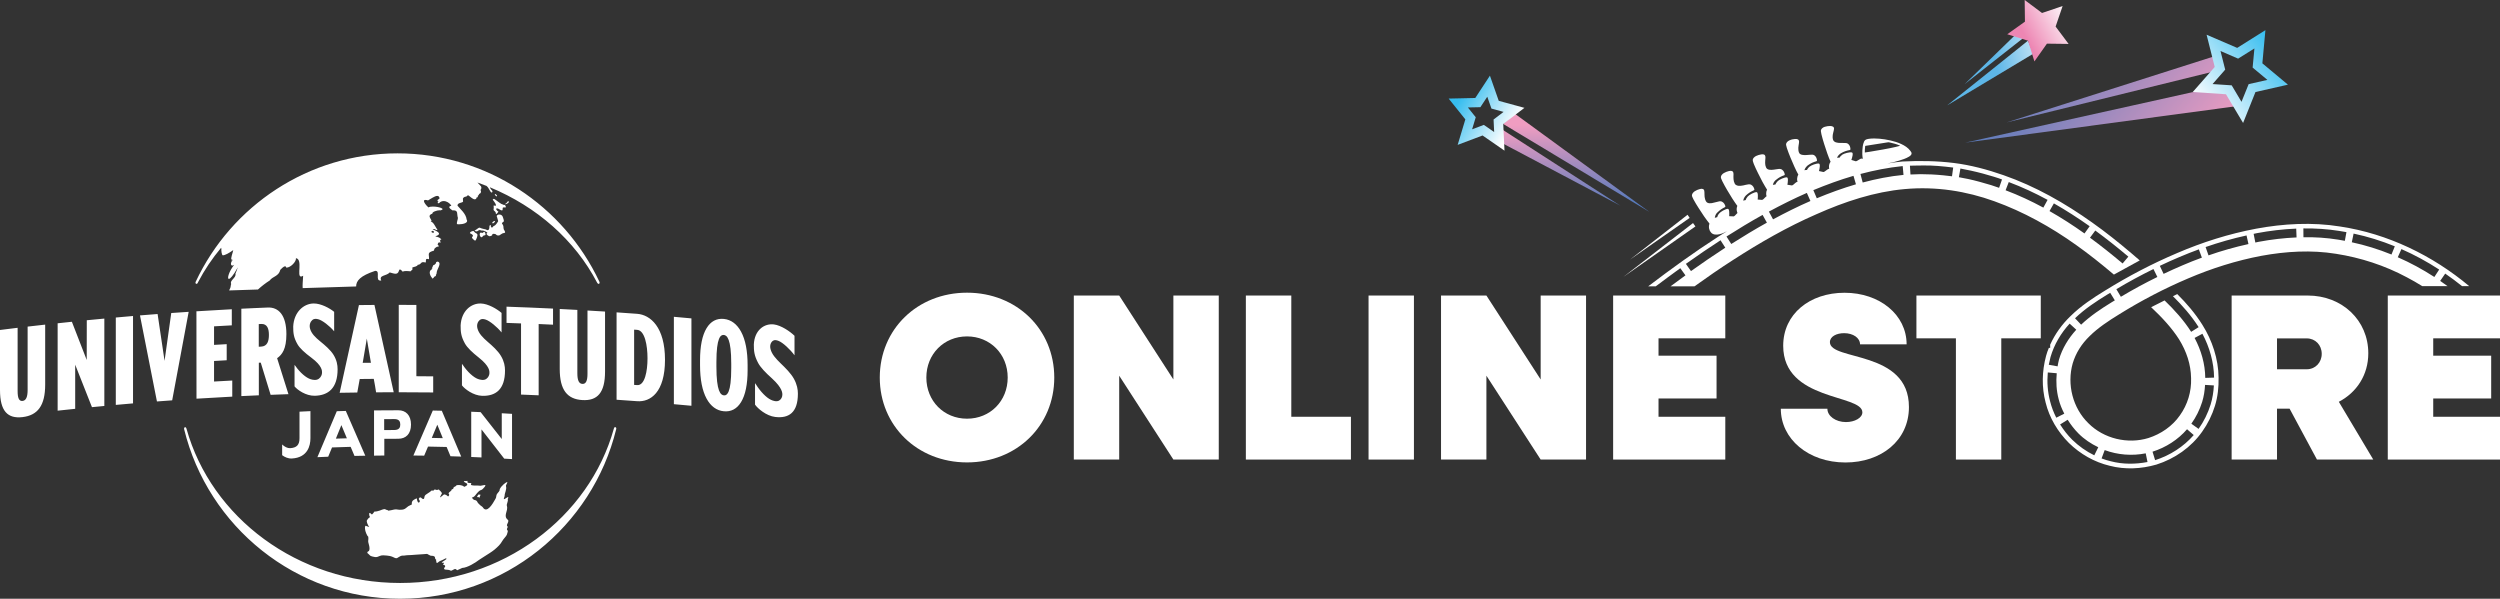 <svg xml:space="preserve" style="enable-background:new 0 0 377.37 90.38;" viewBox="0 0 377.37 90.38" y="0px" x="0px" xmlns:xlink="http://www.w3.org/1999/xlink" xmlns="http://www.w3.org/2000/svg" id="レイヤー_1" version="1.1">
<rect x="0" y="0" width="377.37" height="90.38" fill="#333333" stroke="none"/>
<style type="text/css">
	.st0{fill:#FFFFFF;}
	.st1{fill:url(#SVGID_1_);}
	.st2{fill:url(#SVGID_00000013170978480921218860000011379054019601631914_);}
	.st3{fill:url(#SVGID_00000119100898086446645610000006247240907105334188_);}
	.st4{fill:url(#SVGID_00000123404500969102510660000011056627604981943944_);}
	.st5{fill:url(#SVGID_00000126305705376309958760000009032408104968529068_);}
	.st6{fill:url(#SVGID_00000153682498350516185730000010900671104214649766_);}
	.st7{fill:url(#SVGID_00000091014786531423727550000009896598005711255179_);}
	.st8{fill:url(#SVGID_00000158729100309342777880000016229577760158351270_);}
	.st9{fill:url(#SVGID_00000125603912680099603640000004841759715055589794_);}
</style>
<g>
	<g>
		<path d="M32.31,57.59c0.92-0.05,1.83-0.1,2.75-0.15c0,0.81,0,1.62,0,2.43c-1.8,0.09-3.6,0.2-5.4,0.31
			c0-4.4-0.01-8.79-0.01-13.19c1.78-0.11,3.56-0.22,5.34-0.31c0,0.81,0,1.62,0,2.43c-0.89,0.05-1.79,0.1-2.68,0.15
			c0,0.93,0,1.86,0,2.8c0.64-0.04,1.27-0.07,1.91-0.11c0,0.81,0,1.62,0,2.43c-0.64,0.03-1.27,0.07-1.91,0.11
			C32.31,55.52,32.31,56.56,32.31,57.59z M13.09,54.34c-0.75-1.93-1.5-3.85-2.24-5.77c-0.72,0.07-1.44,0.15-2.15,0.23
			c0,4.4,0,8.79,0,13.19c0.88-0.1,1.77-0.19,2.65-0.28c0-2.22,0-4.44,0-6.66c0.84,2.13,1.69,4.27,2.53,6.41
			c0.62-0.06,1.25-0.12,1.87-0.18c0-4.4,0-8.79,0-13.19c-0.88,0.08-1.77,0.17-2.65,0.25C13.09,50.34,13.09,52.34,13.09,54.34z
			 M3.41,62.96C3.41,62.96,3.41,62.96,3.41,62.96c2.27-0.27,3.41-1.72,3.41-4.9c0-3.02,0-6.04,0-9.06c-0.88,0.1-1.76,0.2-2.65,0.3
			c0,3.19,0,6.37,0,9.56c0,1.06-0.24,1.6-0.76,1.66c-0.53,0.06-0.75-0.42-0.75-1.48c0-3.19,0-6.37,0-9.56
			C1.77,49.59,0.88,49.7,0,49.81c0,3.02,0,6.04,0,9.06C0,62.05,1.14,63.23,3.41,62.96C3.41,62.96,3.41,62.96,3.41,62.96
			S3.41,62.96,3.41,62.96z M87.91,60.39C87.91,60.39,87.91,60.39,87.91,60.39c2.28,0.13,3.42-1.12,3.42-4.3c0-3.02,0-6.04,0-9.06
			c-0.88-0.06-1.77-0.11-2.65-0.16c0,3.19,0,6.37,0,9.56c0,1.06-0.24,1.55-0.77,1.52c-0.53-0.03-0.76-0.55-0.76-1.61
			c0-3.19,0-6.37,0-9.56c-0.89-0.05-1.78-0.1-2.66-0.14c0,3.02,0,6.04,0,9.06C84.49,58.87,85.63,60.26,87.91,60.39
			C87.91,60.39,87.91,60.39,87.91,60.39C87.91,60.39,87.91,60.39,87.91,60.39z M24.84,54.47c-0.35-2.36-0.7-4.71-1.05-7.07
			c-0.89,0.07-1.77,0.14-2.66,0.21c0.85,4.33,1.71,8.66,2.56,12.99c0.77-0.06,1.53-0.12,2.3-0.17c0.83-4.46,1.66-8.91,2.49-13.36
			c-0.88,0.06-1.75,0.12-2.63,0.18C25.51,49.66,25.18,52.07,24.84,54.47z M17.48,61.12c0.87-0.08,1.73-0.15,2.6-0.23
			c0-4.4,0-8.79,0-13.19c-0.87,0.07-1.73,0.15-2.6,0.23C17.48,52.32,17.48,56.72,17.48,61.12z M104.36,54.65L104.36,54.65
			L104.36,54.65L104.36,54.65z M101.72,61.01c0.88,0.08,1.77,0.16,2.65,0.24c0-4.4,0-8.79,0-13.19c-0.88-0.08-1.77-0.16-2.65-0.24
			C101.72,52.21,101.72,56.61,101.72,61.01z M76.46,48.74c0.73,0.02,1.46,0.05,2.19,0.08c0,3.58,0,7.16,0,10.74
			c0.89,0.03,1.77,0.07,2.66,0.11c0-3.59,0-7.18,0-10.76c0.72,0.03,1.45,0.07,2.17,0.1c0-0.81,0-1.62,0-2.43
			c-2.34-0.11-4.68-0.21-7.02-0.29C76.46,47.11,76.46,47.93,76.46,48.74z M100.38,54.31c0,4.92-2.2,6.4-4.2,6.25
			c-1.04-0.08-2.07-0.15-3.11-0.22c0-4.4,0-8.79,0-13.19c1.04,0.07,2.07,0.15,3.11,0.22C98.18,47.52,100.38,49.38,100.38,54.31z
			 M97.74,54.09c0-1.94-0.4-4.21-1.56-4.3c-0.15-0.01-0.3-0.02-0.46-0.03c0,2.78,0,5.56,0,8.34c0.15,0.01,0.3,0.02,0.46,0.03
			C97.33,58.22,97.74,56.03,97.74,54.09z M48.61,56.27c-0.01,0.28-0.14,0.65-0.48,0.9c-0.38,0.28-0.91,0.18-1.25,0.07
			c-0.67-0.21-1.59-0.99-2.28-1.99c-0.05-0.06-0.09-0.11-0.14-0.17c0,1.08,0,2.16,0,3.24l0,0c0.41,0.52,1.7,1.45,3.06,1.42
			c2.03-0.05,3.44-1.13,3.44-4.01c0-0.62-0.12-1.36-0.61-2.16c-0.46-0.75-1.3-1.46-2-2.03c-0.75-0.61-1.35-1.19-1.55-1.94
			c-0.15-0.57,0.05-1.04,0.35-1.3c0.24-0.21,0.56-0.2,0.89-0.11c0.62,0.16,1.71,1,2.4,1.82c0,0,0,0,0,0c0-0.98,0-1.96,0-2.94
			c-0.01-0.01-0.03-0.02-0.04-0.03c-0.63-0.51-1.97-1.26-3.1-1.23c-1.47,0.04-2.93,1.29-3.04,3.47c0,0.95,0.04,1.63,0.65,2.69
			c0.35,0.61,1.1,1.29,2.1,2.03C48.66,55.23,48.62,56,48.61,56.27z M73.88,56.32c-0.01,0.28-0.14,0.64-0.48,0.88
			c-0.38,0.26-0.91,0.13-1.25,0.01c-0.67-0.24-1.59-1.07-2.28-2.11c-0.05-0.06-0.09-0.12-0.14-0.18c0,1.08,0,2.16,0,3.25l0,0
			c0.41,0.54,1.7,1.54,3.06,1.58c2.03,0.05,3.44-0.95,3.44-3.83c0-0.62-0.12-1.37-0.61-2.19c-0.46-0.78-1.3-1.53-2-2.13
			c-0.75-0.65-1.35-1.26-1.55-2.02c-0.15-0.58,0.05-1.03,0.35-1.28c0.24-0.2,0.56-0.17,0.89-0.06c0.62,0.2,1.71,1.09,2.4,1.94
			c0,0,0,0,0,0c0-0.98,0-1.96,0-2.94c-0.01-0.01-0.03-0.02-0.04-0.04c-0.63-0.54-1.97-1.36-3.1-1.39c-1.47-0.04-2.93,1.14-3.04,3.31
			c0,0.95,0.04,1.63,0.65,2.73c0.35,0.63,1.11,1.35,2.11,2.14C73.93,55.29,73.89,56.05,73.88,56.32z M118.09,59.63
			c-0.01,0.28-0.14,0.63-0.48,0.83c-0.38,0.22-0.91,0.05-1.24-0.11c-0.66-0.3-1.58-1.22-2.26-2.32c-0.05-0.06-0.09-0.13-0.14-0.19
			c0,1.08,0,2.16,0,3.24l0,0c0.41,0.58,1.69,1.7,3.05,1.86c2.02,0.24,3.42-0.63,3.42-3.51c0-0.62-0.12-1.38-0.6-2.25
			c-0.45-0.82-1.29-1.65-1.99-2.32c-0.74-0.72-1.34-1.38-1.54-2.16c-0.15-0.59,0.05-1.03,0.35-1.25c0.24-0.18,0.55-0.12,0.89,0.02
			c0.62,0.25,1.7,1.24,2.38,2.16c0,0,0,0,0,0c0-0.98,0-1.96,0-2.94c-0.01-0.01-0.03-0.03-0.04-0.04c-0.62-0.6-1.96-1.54-3.08-1.68
			c-1.46-0.17-2.92,0.87-3.02,3.03c0,0.95,0.04,1.64,0.65,2.79c0.35,0.66,1.1,1.45,2.1,2.34C118.14,58.6,118.11,59.36,118.09,59.63z
			 M62.85,46.03c-0.89,0-1.77-0.01-2.66-0.01c0,4.4,0,8.79,0,13.19c1.73,0,3.46,0.01,5.2,0.03c0-0.81,0-1.62,0-2.43
			c-0.85-0.01-1.69-0.02-2.54-0.02C62.85,53.2,62.85,49.61,62.85,46.03z M56.42,57.19c-0.71,0.01-1.41,0.01-2.12,0.02
			c-0.12,0.68-0.24,1.36-0.37,2.04c-0.89,0.01-1.77,0.03-2.66,0.04c0.97-4.41,1.94-8.83,2.91-13.24c0.78-0.01,1.56-0.02,2.34-0.02
			c0.97,4.39,1.94,8.78,2.91,13.18c-0.89,0-1.77,0.01-2.66,0.01C56.67,58.55,56.55,57.87,56.42,57.19z M55.99,54.76
			c-0.21-1.22-0.41-2.43-0.62-3.65c-0.21,1.22-0.41,2.44-0.62,3.66C55.16,54.77,55.57,54.76,55.99,54.76z M43.54,59.5
			c-0.01,0-0.02,0-0.03,0c-0.55,0.02-1.09,0.04-1.64,0.06c-0.34,0.01-0.68,0.03-1.02,0.04c-0.5-1.62-0.99-3.24-1.49-4.86
			c-0.1,0-0.19,0.01-0.29,0.01c0,1.64,0,3.28,0,4.92c-0.88,0.04-1.76,0.08-2.64,0.12c0-4.4,0-8.79,0-13.19
			c0.63-0.03,1.26-0.06,1.89-0.09c0.7-0.03,1.4-0.06,2.1-0.09c1.61-0.07,2.81,1.13,2.81,4.01c0,2.27-0.64,3.1-1.4,3.64
			C42.39,55.89,42.97,57.69,43.54,59.5z M39.06,52.34c0.12-0.01,0.23-0.01,0.35-0.02c0.95-0.04,1.18-0.84,1.18-1.76
			c0-0.92-0.23-1.7-1.18-1.66c-0.12,0.01-0.23,0.01-0.35,0.02C39.06,50.06,39.06,51.2,39.06,52.34z M106.66,60.18
			c-0.66-1.21-0.99-2.91-0.99-5.06c0-0.23,0-0.46,0-0.69c0-0.01,0-0.02,0-0.03c0-2.15,0.33-3.79,0.99-4.87
			c0.62-1.02,1.5-1.5,2.6-1.39c1.1,0.11,1.98,0.78,2.6,1.92c0.66,1.21,0.99,2.92,0.99,5.07c0,0.01,0,0.02,0,0.03
			c0,0.23,0,0.46,0,0.69c0,2.15-0.33,3.78-0.99,4.85c-0.62,1.01-1.5,1.49-2.6,1.38C108.17,61.98,107.28,61.32,106.66,60.18z
			 M108.14,54.67c0,0.22,0,0.45,0,0.67c0,3.78,0.65,4.29,1.12,4.34c0.47,0.05,1.12-0.32,1.12-4.11c0-0.22,0-0.45,0-0.67
			c0-3.78-0.65-4.29-1.12-4.34C108.79,50.52,108.14,50.89,108.14,54.67z M104.38,54.65L104.38,54.65L104.38,54.65L104.38,54.65z
			 M46.86,62.06c0,1.37,0,2.74,0,4.1c0,1.09-0.4,2.92-2.81,3.05c-0.54,0.03-1.08-0.21-1.46-0.5c0-0.54,0-1.08,0-1.62
			c0.35,0.34,0.8,0.58,1.2,0.56c0.99-0.06,1.43-0.48,1.42-1.53c0-1.33,0-2.66,0-3.98C45.76,62.11,46.31,62.09,46.86,62.06z
			 M55.14,68.79c-0.54,0.01-1.08,0.02-1.63,0.03c-0.19-0.46-0.39-0.91-0.58-1.37c-0.94,0.02-1.87,0.05-2.81,0.09
			c-0.19,0.47-0.39,0.93-0.58,1.4c-0.54,0.02-1.08,0.04-1.63,0.07c0.98-2.32,1.95-4.63,2.93-6.94c0.45-0.01,0.9-0.03,1.36-0.04
			C53.18,64.28,54.16,66.53,55.14,68.79z M52.36,66.16c-0.28-0.66-0.55-1.32-0.83-1.99c-0.28,0.68-0.55,1.36-0.83,2.04
			C51.25,66.19,51.8,66.17,52.36,66.16z M62.04,64.09c0,1.42-0.78,2.14-1.92,2.14c-0.7,0-1.41,0-2.11,0.01c0,0.84,0,1.68,0,2.52
			c-0.52,0-1.03,0.01-1.55,0.02c0-2.28,0-4.55,0-6.83c1.22-0.02,2.44-0.02,3.66-0.02C61.26,61.92,62.04,62.68,62.04,64.09z
			 M60.42,64.09c0-0.4-0.12-0.84-0.91-0.83c-0.51,0-1.01,0-1.52,0.01c0,0.55,0,1.1,0,1.65c0.51,0,1.01-0.01,1.52-0.01
			C60.29,64.9,60.42,64.49,60.42,64.09z M69.62,68.92c-0.54-0.02-1.08-0.04-1.62-0.05c-0.19-0.47-0.39-0.93-0.58-1.4
			c-0.94-0.03-1.87-0.05-2.81-0.06c-0.19,0.46-0.39,0.91-0.58,1.37c-0.54-0.01-1.08-0.01-1.63-0.02c0.98-2.27,1.96-4.53,2.93-6.79
			c0.45,0.01,0.9,0.02,1.36,0.03C67.66,64.3,68.64,66.61,69.62,68.92z M66.84,66.14c-0.28-0.68-0.55-1.35-0.83-2.03
			c-0.28,0.66-0.55,1.33-0.83,1.99C65.73,66.11,66.28,66.12,66.84,66.14z M77.29,62.47c0,2.28,0,4.55,0,6.83
			c-0.39-0.02-0.79-0.05-1.18-0.07c-1.14-1.48-2.28-2.95-3.43-4.41c0,1.41,0,2.82,0,4.23c-0.52-0.02-1.03-0.05-1.55-0.07
			c0-2.28,0-4.55,0-6.83c0.47,0.02,0.95,0.04,1.42,0.06c1.06,1.35,2.13,2.7,3.19,4.06c0-1.3,0-2.6,0-3.89
			C76.26,62.4,76.77,62.43,77.29,62.47z M55.18,80.23c-0.05-0.15-0.15-0.63-0.04-0.81c0.06-0.1,0.12-0.04,0.2,0
			c0.02,0.01,0.4,0.13,0.4,0.13s-0.15-0.22-0.16-0.24c-0.03-0.06-0.2-0.37-0.22-0.65c-0.01-0.14,0.19-0.32,0.27-0.44
			c0,0,0.3-0.13,0.17-0.28c-0.09-0.16-0.08-0.29-0.06-0.47c0.01-0.05,0.09-0.06,0.15-0.02c0.12,0.08,0.21,0.27,0.31,0.17
			c0.02-0.02,0.25-0.27,0.33-0.41c0.2,0.03,0.53-0.05,0.76-0.13c0.23-0.08,0.48-0.2,0.72-0.23c0.11-0.01,0.17,0.02,0.26,0.09
			c0.33,0.06,0.35,0.15,0.35,0.15s0.3-0.04,0.45-0.08c0.13-0.04,0.26-0.07,0.4-0.09c0.12-0.02,0.25-0.04,0.37-0.03
			c0.15,0.01,0.3,0.06,0.46,0.06c0.26,0,0.54,0,0.77-0.12c0.19-0.09,0.43-0.33,0.55-0.41c0.21-0.14,0.51-0.24,0.53-0.25
			c0.01-0.05,0.01-0.12,0.01-0.16c-0.01-0.22,0.07-0.41,0.26-0.53c0.12-0.1,0.34-0.2,0.49-0.26c0.04,0.18,0.07,0.48,0.21,0.61
			c0.11,0.11,0.25-0.07,0.25-0.16c0-0.14-0.17-0.35-0.17-0.35s0.1-0.2,0.17-0.23c0.08-0.03,0.15,0,0.21,0.05
			c0.1,0.08,0.18,0.19,0.33,0.18c0.1,0,0.11-0.08,0.13-0.16c0.01-0.07,0.02-0.13,0.04-0.2c0.03-0.11,0.07-0.19,0.17-0.27
			c0.19-0.15,0.41-0.26,0.61-0.41c0.08-0.06,0.34-0.27,0.34-0.27s0.17,0.11,0.23,0.05c0.03-0.03,0.04-0.08,0.07-0.11
			c0.07-0.06,0.18-0.05,0.27-0.04c0.04,0.01,0.08,0.02,0.11,0.04c0.09,0.05,0.35-0.09,0.37-0.06c0.15,0.22,0.17,0.1,0.46,0.54
			c0.03,0.04-0.31,0.58-0.29,0.63c0.04,0.1,0.54-0.45,0.65-0.43c0.08,0.01,0.17,0.04,0.25,0.07c0.07,0.03,0.12,0.06,0.17,0.11
			c0.04,0.05,0.07,0.1,0.15,0.11c0.01,0,0.03,0,0.04,0c0.04-0.04,0.07-0.08,0.09-0.13c0.01-0.02,0.03-0.06,0.03-0.08
			c0.01-0.08-0.02-0.11-0.06-0.17c-0.02-0.02-0.03-0.04-0.03-0.07c0.07-0.24,0.44-0.31,0.48-0.6c0.13-0.03,0.23-0.04,0.25-0.18
			c0.03-0.28,0.42-0.22,0.44-0.43c0.23-0.08,0.62-0.07,0.97,0.07c0.1,0.02,0.19,0.18,0.25,0.15c0.11-0.05,0.47-0.19,0.43-0.38
			c-0.09-0.27-0.32-0.16-0.52-0.44c0.17-0.15,0.22,0.02,0.53-0.08c0.09,0.03,0.02,0.08,0.01,0.16c-0.01,0.14,0.24,0.2,0.6,0.17
			c-0.07,0.2-0.2,0.36,0.41,0.38c0.46,0.02,0.6-0.02,0.89,0.03c0.28,0.05,1.4-0.49,0.44,0.47c-0.36,0.36-0.34-0.08-1.18,1.02
			c-0.13,0.16-0.3,0.25-0.49,0.32c0.05,0.06,0.11,0.11,0.16,0.17c0.1,0.15,0.26,0.19,0.44,0.22c0.1,0.04,0.17,0.12,0.22,0.21
			c0.06,0.12,0.11,0.23,0.22,0.31c0.11,0.09,0.2,0.21,0.31,0.29c0.1,0.07,0.21,0.13,0.29,0.22c0.63,1.07,1.55-0.58,1.87-1.15
			c0.06-0.1,0.12-0.2,0.15-0.31c0.03-0.11,0.04-0.22,0.06-0.33c0.06-0.29,0.39-0.48,0.48-0.75c0.01-0.08-0.01-0.13,0.03-0.2
			c0.04-0.08,0.15-0.26,0.22-0.34c0.53-0.62,0.89-0.71,0.89-0.71c0.1,0.11-0.24,0.46-0.18,0.62c0.14,0.57-0.21,0.95-0.21,1.49
			c0.01,0.07-0.17,0.43-0.1,0.48c0.05,0.04,0.54-0.32,0.59-0.31c0.2,0.04-0.04,0.24-0.02,0.3c0.12,0.3-0.21,0.74-0.13,1.01
			c0.26,0.81-0.66,1.52,0.2,2.16c0.13,0.4-0.41,0.73-0.08,0.97c0.02,0.1-0.04,0.2-0.08,0.29c-0.03,0.08-0.05,0.14,0,0.22
			c0.02,0.04,0.07,0.07,0.09,0.11c0.03,0.07,0,0.17-0.02,0.24c-0.04,0.12-0.07,0.25-0.11,0.37c-0.08,0.23-0.5,0.61-0.69,0.95
			c-0.13,0.23-0.3,0.47-0.49,0.67c-0.22,0.23-0.45,0.44-0.69,0.64c-0.22,0.19-0.47,0.34-0.7,0.5c-0.26,0.18-0.53,0.35-0.8,0.51
			c-0.28,0.17-0.54,0.36-0.82,0.53c-0.57,0.44-1.76,1.18-2.55,1.22L69,86.08c-0.02-0.01-0.18-0.24-0.36-0.18
			c-0.1,0.03-0.19,0.09-0.29,0.14c-0.09,0.04-0.18,0.1-0.28,0.12c0,0,0-0.01-0.06-0.04c-0.07-0.04-0.19-0.07-0.28-0.09
			c-0.05-0.01-0.11-0.01-0.16-0.02C67.45,86,67.34,86,67.23,85.98c-0.06-0.01-0.12-0.02-0.16-0.07c-0.12-0.14,0.03-0.23,0.1-0.34
			c0.07-0.11,0.01-0.24-0.11-0.27c-0.07-0.01-0.18-0.06-0.18-0.06s0.02-0.1,0.06-0.13c0.07-0.05,0.1-0.1,0.07-0.15
			c-0.03-0.05-0.28,0.01-0.33-0.02c0-0.06,0.11-0.14,0.17-0.18c0.11-0.07,0.21-0.12,0.31-0.2c0.03-0.02,0.05-0.04,0.08-0.06
			c0.03-0.02,0.15-0.12,0.15-0.12c0.01-0.19-0.18-0.07-0.23-0.04c-0.04,0.02-0.07,0.04-0.11,0.06c-0.21,0.13-0.44,0.2-0.67,0.3
			c-0.15,0.06-0.47,0.49-0.51,0.14c0.01-0.16-0.05-0.24-0.05-0.22c0-0.02,0.02-0.14,0.02-0.14c-0.02-0.03-0.09-0.06-0.12-0.09
			c-0.06-0.08-0.04-0.16-0.06-0.25c-0.03-0.14-0.15-0.19-0.29-0.23c-0.13-0.03-0.24,0.01-0.37-0.03c-0.09-0.03-0.17-0.08-0.26-0.12
			c-0.14-0.08-0.2-0.14-0.3-0.15c0,0-0.37,0.04-0.49,0.04c-0.41,0-1.73,0.15-2.52,0.16c-0.16,0-0.32,0.06-0.47,0.06
			c-0.14-0.01-0.33-0.01-0.5,0.07c-0.1,0.04-0.41,0.24-0.5,0.29c-0.22,0.11-0.48-0.08-0.67-0.16c-0.27-0.12-0.6-0.19-0.89-0.21
			c-0.34-0.02-0.73-0.09-1.05,0.05c-0.23,0.1-0.45,0.21-0.72,0.18c-0.19-0.02-0.6-0.12-0.74-0.21c-0.04-0.04-0.24-0.24-0.28-0.27
			c-0.07-0.04-0.19-0.13-0.16-0.24c0.01-0.11,0.18-0.14,0.23-0.2c0.08-0.1,0.1-0.26,0.1-0.41c0-0.2-0.06-0.41-0.11-0.6
			c-0.04-0.17-0.11-0.36-0.09-0.53c0.02-0.19,0.05-0.42,0.01-0.61l-0.14-0.16C55.33,80.67,55.23,80.39,55.18,80.23z M72.56,74.7
			c-0.16-0.05-0.16-0.05-0.34-0.05c-0.11,0.16-0.16,0.23-0.23,0.39c0.09,0.01,0.17-0.02,0.25-0.02l-0.02,0.05
			c0.07,0.01,0.15,0.02,0.22,0.03c-0.04-0.23,0.02-0.23,0.1-0.38L72.56,74.7z M72.65,35.81c-0.16-0.02-0.3-0.38-0.22-0.56
			c0.01-0.02,0.02-0.04,0.03-0.06c0.06-0.11,0.13-0.08,0.3-0.05c0.18,0.07,0.19-0.08,0.19-0.08l0.17-0.08c0,0,0.19,0.21,0.17,0.42
			c0,0.19-0.21,0.08-0.33,0.18C72.82,35.69,72.79,35.85,72.65,35.81z M65.18,40.66c-0.56,0.27-0.28,1.02,0.16,1.42
			c0.03-0.05,0.04-0.14,0.1-0.14c0.01,0,0.02,0,0.03,0.01c-0.02-0.32,0.42-0.11,0.33-0.52l0.06,0.01c0-0.05,0.01-0.11,0.01-0.16
			l0.06,0.01c-0.16-0.54,0.94-1.58,0.1-1.82c0.01,0.09-0.16,0.04-0.17,0.08c-0.07,0.05,0,0.23-0.16,0.29
			c-0.06,0.2-0.41,0.1-0.34,0.38c-0.01,0-0.01-0.01-0.02-0.01c-0.08,0-0.14,0.25-0.06,0.3l-0.1,0.03L65.18,40.66z M74.46,33.43
			c0,0-0.22,0.17-0.13,0.25c0.09,0.09,0.16,0,0.28-0.1c0.14-0.1,0.13-0.22,0.09-0.23C74.66,33.35,74.46,33.43,74.46,33.43z
			 M76.46,30.63c-0.09,0.08-0.3,0.2-0.18,0.2c0.13-0.01,0.45-0.16,0.5-0.27c0.06-0.12-0.01-0.2-0.1-0.2
			C76.68,30.36,76.55,30.55,76.46,30.63z M71.38,36.07c0.28,0.26,0.33,0.3,0.43,0.19c0.08-0.13,0.34-0.71,0.24-0.89
			c-0.12-0.2-0.24-0.14-0.37-0.29c-0.12-0.13-0.18-0.24-0.3-0.21c-0.05,0.01-0.1,0.04-0.26,0.09c-0.16,0.05-0.19,0.24-0.19,0.24
			l0.18,0.09c0,0,0.29,0.13,0.28,0.31C71.37,35.76,71.09,35.77,71.38,36.07z M74.61,34.08c-0.26,0.09-0.26,0.4-0.44,0.23
			c-0.16-0.16-0.02-0.41-0.18-0.34c-0.15,0.06-0.12,0.38-0.12,0.38s0,0.25-0.15,0.36c-0.16,0.08-0.17,0.01-0.44-0.09
			c-0.27-0.08-0.31-0.04-0.58-0.14c-0.25-0.07-0.3-0.2-0.51-0.04c-0.21,0.18-0.4,0.26-0.51,0.35c-0.12,0.08,0.12,0.11,0.26,0.14
			c0.06,0.01,0.12-0.03,0.2-0.09c0.11-0.07,0.23-0.15,0.38-0.09c0.13,0.06,0.2,0.05,0.28,0.05c0.08,0,0.17,0,0.35,0.07
			c0.39,0.18,0.49,0.29,0.37,0.32c-0.11,0.03-0.13,0.17,0.09,0.33c0.23,0.15,0.26,0.18,0.53,0.08c0.28-0.1,0.08-0.2,0.23-0.28
			c0.16-0.08,0.49,0.05,0.49,0.05s0.09,0.24,0.51,0.16c0.28-0.15,0.44-0.32,0.61-0.34c0.17-0.02,0.38-0.03,0.19-0.36
			c-0.27-0.35-0.11-0.53-0.22-0.79c-0.08-0.24-0.31-0.33-0.1-0.45c0.15-0.14,0.22-0.08,0.2-0.34c-0.11-0.28-0.1-0.88-0.71-0.87
			c-0.07,0-0.15,0-0.29,0.11c-0.14,0.12-0.02,0.3-0.02,0.3l0.17,0.58C75.21,33.38,74.88,33.98,74.61,34.08z M74.72,29.28
			c-0.01,0-0.02,0.01-0.02,0.03c0,0.01-0.01,0.02,0,0.03c-0.01,0.07,0.06,0.14,0.1,0.19c0.04,0.05,0.14,0.15,0.21,0.09
			c0.06-0.06-0.02-0.16-0.07-0.2c-0.04-0.04-0.07-0.07-0.12-0.09C74.79,29.29,74.75,29.27,74.72,29.28z M76.31,31.1
			c-0.03-0.15-0.16-0.19-0.16-0.19s-0.02,0.07-0.18-0.01c-0.18-0.1-0.28-0.11-0.28-0.11s-0.05-0.03-0.35-0.23
			c-0.35-0.23-0.71-0.58-0.83-0.54c-0.1,0.06-0.19,0.07-0.08,0.2c0.16,0.18,0.63,0.85,0.37,0.83c-0.23,0.01-0.33-0.12-0.28,0.12
			c0.01,0.04,0.01,0.08,0.01,0.12c0.01,0.16-0.03,0.25-0.03,0.37c0,0.14,0.33,0.27,0.33,0.46c-0.01,0.17,0.08,0.25,0.18,0.11
			c0.1-0.14,0.31-0.28,0.17-0.33c-0.16-0.06-0.3-0.35-0.3-0.35s0.08-0.18,0.33-0.05c0.24,0.14,0.59,0.39,0.65,0.19
			c0.05-0.21-0.04-0.39,0.15-0.38c0.17,0,0.37,0.03,0.37-0.07C76.37,31.14,76.33,31.25,76.31,31.1z M29.72,42.84
			c-0.04,0.01-0.08,0.01-0.12,0c-0.12-0.06-0.11-0.21-0.05-0.33c5.37-11.42,17-19.36,30.46-19.36s25.09,7.94,30.46,19.36
			c0.06,0.11,0.06,0.27-0.05,0.33c-0.04,0.02-0.08,0.02-0.12,0c-0.08-0.03-0.14-0.13-0.17-0.18c-3.33-6.39-9.11-11.47-16.18-14.39
			c0.02,0.05,0.03,0.11,0.04,0.13c0.05,0.09,0.11,0.17,0.17,0.24c0.04,0.05,0.1,0.09,0.14,0.14c0.04,0.07,0.05,0.19-0.01,0.25
			c-0.08,0.09-0.17-0.01-0.23-0.08c-0.2-0.27-0.34-0.67-0.6-0.87c-0.01-0.01-0.02-0.01-0.03-0.02c-0.45-0.18-0.9-0.35-1.36-0.51
			c0.15,0.16,0.36,0.37,0.44,0.47c0.23,0.2,0.18,0.49,0.02,0.66c0.03,0.02,0.07,0.12,0.03,0.12c0,0-0.01,0-0.02-0.01
			c0.17,0.1-0.01,0.43-0.1,0.43c0,0-0.01,0-0.01,0l0.01,0.02c-0.01,0-0.01-0.01-0.02-0.01c-0.07,0-0.19,0.15-0.13,0.22l-0.15,0.06
			c-0.03,0.13,0.01,0.28-0.08,0.28c-0.02,0-0.05-0.01-0.09-0.03c-0.05,0.24-0.16,0.33-0.3,0.33c-0.34,0-0.83-0.54-0.96-0.59
			c-0.02-0.02-0.04-0.02-0.06-0.02c-0.06,0-0.11,0.06-0.17,0.11c-0.06,0.06-0.11,0.11-0.18,0.11c-0.02,0-0.04,0-0.06-0.02
			c-0.54,0.22-0.32,0.4-0.34,0.76c-0.16,0.21-0.87,0.14-0.84,0.61c0.4,0.49,1.29,1.21,1.38,2.09c0.34,0.53-0.61,0.72-1.17,0.72
			c-0.12,0-0.23-0.01-0.29-0.03c-0.07-0.32,0.17-0.76,0.14-0.95c-0.19-0.54,0.09-1.13-0.66-1.13c-0.04,0-0.09,0-0.15,0.01
			c-0.29-0.19-0.85-0.57-0.18-0.7c-0.25-0.44-0.73-0.71-1.16-0.71c-0.26,0-0.51,0.1-0.69,0.31c-0.05,0.01-0.09,0.02-0.12,0.02
			c-0.18,0-0.08-0.17,0.04-0.29c-0.02,0-0.04,0-0.06,0c-0.07,0-0.13-0.02-0.08-0.11c-0.12-0.18,0.33-0.17,0.28-0.4
			c-0.05-0.22-0.17-0.31-0.33-0.31c-0.4,0-1.05,0.5-1.4,0.68c-0.16-0.05-0.29-0.07-0.38-0.07c-0.6,0,0.1,0.84,0.44,1.13
			c0.14-0.09,0.4-0.13,0.68-0.13c0.87,0,2.02,0.36,1.13,0.58c-0.03-0.01-0.08-0.02-0.14-0.02c-0.37,0-1.15,0.25-1.07,0.51
			c-1.05,0.34,0.24,1.05-0.26,1.2c0.42,0.03,0.7,0.78,1.03,1.26c-0.03,0.01-0.06,0.02-0.09,0.02c-0.08,0-0.15-0.04-0.22-0.08
			c-0.07-0.04-0.15-0.08-0.25-0.08c-0.05,0-0.11,0.01-0.17,0.04c0.44,0.21,1.65,0.65,0.43,1.06c-0.12,0.08,0.54,0,0.9,0.49
			c-0.01,0-0.02,0-0.03,0c-0.25,0-0.19,0.25-0.08,0.46c-0.09-0.02-0.16-0.03-0.22-0.03c-0.12,0-0.19,0.07-0.25,0.35
			c0.41,0.34,0.03,0.26-0.13,0.32c-0.26,0.21-0.34,0.13-0.43,0.57c-1.09,0.32-0.7,0.48-0.74,1.3c-0.12-0.04-0.22-0.05-0.28-0.05
			c-0.27,0-0.15,0.26-0.21,0.54c-0.16-0.03-0.28-0.05-0.37-0.05c-0.47,0-0.26,0.35-0.86,0.41c0.02,0.22-0.54,0.3-0.79,0.39
			c0.04,0.55-0.05,0.27-0.29,0.59c0,0-0.32-0.05-0.63-0.05c-0.2,0-0.41,0.02-0.53,0.1c0,0.01,0,0.01,0,0.01
			c-0.02,0-0.08-0.08-0.16-0.17c-0.08-0.08-0.18-0.17-0.26-0.17c-0.07,0-0.13,0.05-0.16,0.19c-0.1,0.35-0.29,0.45-0.52,0.45
			c-0.26,0-0.58-0.13-0.87-0.2c-0.49,0.57-1.68,0.37-1.28,1.22c-0.05,0.01-0.09,0.01-0.13,0.01c-0.41,0-0.4-0.36-0.39-0.73
			c0.01-0.36,0.04-0.73-0.34-0.73c-0.02,0-0.04,0-0.07,0c-2.21,0.73-2.87,1.49-2.86,2.35l-8.07,0.25c-0.04-0.53,0.02-0.89,0.07-1.87
			c-0.14,0.09-0.24,0.12-0.33,0.12c-0.67,0,0.32-2.62-0.76-2.77c0.09,0.5-0.8,1.43-1.44,1.43c-0.01,0-0.01,0-0.02,0
			c-0.03-0.15-0.09-0.2-0.18-0.2c-0.22,0-0.58,0.38-0.72,0.53c-0.23,1-1.15,0.97-1.6,1.61c-0.62,0.39-1.21,0.85-1.77,1.36
			l-4.36,0.14c0.05-0.13,0.11-0.25,0.18-0.37c0.08-0.2,0.07-0.5,0.14-0.6c-0.28-0.56,0.8-0.92,0.64-1.56
			c0.12-0.33,0.27-0.62,0.36-0.95c-0.71,1.27-1.15,1.74-1.35,1.74c-0.3,0-0.01-1.11,0.81-2.14c-0.11,0.09-0.21,0.13-0.29,0.13
			c-0.27,0-0.32-0.48,0.12-0.92c-0.11,0.03-0.17,0.13-0.26,0.18c0.03-0.07,0.03-0.15,0.07-0.22c-0.01,0.01-0.02,0.01-0.04,0.01
			c-0.21,0,0.21-1.09,0.25-1.39c-0.63,0.45-1.25,0.79-1.57,0.79c-0.17,0-0.26-0.75-0.22-0.97l-0.04-0.17
			c-1.35,1.61-2.52,3.35-3.49,5.21C29.86,42.71,29.8,42.81,29.72,42.84z M65.13,35.03c0.13,0.08,0.21,0.13,0.27,0.13
			c0.07,0,0.09-0.07,0.09-0.23c-0.05-0.05-0.13-0.08-0.2-0.08C65.2,34.85,65.12,34.9,65.13,35.03z M60.4,90.38
			c15.77,0,29.01-10.91,32.61-25.58c0.04-0.12,0.02-0.28-0.11-0.32c-0.04-0.01-0.08-0.01-0.11,0.01c-0.08,0.04-0.12,0.15-0.13,0.21
			C88.93,78.12,75.88,88,60.4,88s-28.52-9.89-32.25-23.29c-0.02-0.06-0.06-0.16-0.13-0.21c-0.04-0.02-0.08-0.03-0.11-0.01
			c-0.12,0.04-0.14,0.19-0.11,0.32C31.39,79.47,44.63,90.38,60.4,90.38z" class="st0"></path>
	</g>
	<g>
		<g>
			<linearGradient y2="8.707" x2="301.065" y1="6.384" x1="311.129" gradientUnits="userSpaceOnUse" id="SVGID_1_">
				<stop style="stop-color:#FFFFFF" offset="0"></stop>
				<stop style="stop-color:#5DB6E7" offset="1"></stop>
			</linearGradient>
			<polygon points="296.56,12.7 305.93,5.33 304.52,4.96" class="st1"></polygon>
			
				<linearGradient y2="10.678" x2="301.509" y1="8.356" x1="311.566" gradientUnits="userSpaceOnUse" id="SVGID_00000031189129391770153680000016013631383561535924_">
				<stop style="stop-color:#FFFFFF" offset="0"></stop>
				<stop style="stop-color:#5DB6E7" offset="1"></stop>
			</linearGradient>
			<polygon points="293.93,15.9 306.93,8.1 
				306.12,6.14" style="fill:url(#SVGID_00000031189129391770153680000016013631383561535924_);"></polygon>
			
				<linearGradient y2="5.199" x2="305.54" y1="1.362" x1="312.463" gradientUnits="userSpaceOnUse" id="SVGID_00000060031658113492294770000011288171884705252766_">
				<stop style="stop-color:#FFFFFF" offset="3.087000e-04"></stop>
				<stop style="stop-color:#ED86B3" offset="1"></stop>
			</linearGradient>
			<polygon points="311.35,0.91 308.24,1.96 
				305.62,0 305.66,3.27 302.99,5.17 306.12,6.14 307.09,9.27 308.98,6.59 312.25,6.63 310.29,4.01" style="fill:url(#SVGID_00000060031658113492294770000011288171884705252766_);"></polygon>
		</g>
		<g>
			
				<linearGradient y2="19.416" x2="235.592" y1="31.256" x1="235.592" gradientUnits="userSpaceOnUse" id="SVGID_00000101071942681494314200000012393741628801449632_">
				<stop style="stop-color:#577ABB" offset="0"></stop>
				<stop style="stop-color:#F09DC1" offset="1"></stop>
			</linearGradient>
			<polygon points="244.59,31.05 226.59,19.44 
				226.7,21.58" style="fill:url(#SVGID_00000101071942681494314200000012393741628801449632_);"></polygon>
			
				<linearGradient y2="18.836" x2="237.937" y1="30.675" x1="237.937" gradientUnits="userSpaceOnUse" id="SVGID_00000088132043522997883780000014820632803724896385_">
				<stop style="stop-color:#577ABB" offset="0"></stop>
				<stop style="stop-color:#F09DC1" offset="1"></stop>
			</linearGradient>
			<polygon points="248.97,31.99 228.64,17.15 
				226.9,18.71" style="fill:url(#SVGID_00000088132043522997883780000014820632803724896385_);"></polygon>
			
				<linearGradient y2="15.214" x2="220.173" y1="19.999" x1="227.83" gradientUnits="userSpaceOnUse" id="SVGID_00000150087425306754457030000013910355925988316842_">
				<stop style="stop-color:#FFFFFF" offset="3.087000e-04"></stop>
				<stop style="stop-color:#36BDEF" offset="1"></stop>
			</linearGradient>
			<path d="M222.69,14.79l-4.02,0.09l2.52,3.14
				l-1.16,3.85l3.76-1.42l3.31,2.29l-0.19-4.02l3.2-2.44l-3.88-1.06l-1.33-3.8L222.69,14.79z M225.13,16.39l1.83,0.5l-1.51,1.15
				l0.09,1.89l-1.56-1.08l-1.77,0.67l0.55-1.82l-1.19-1.48l1.89-0.04l1.04-1.58L225.13,16.39z" style="fill:url(#SVGID_00000150087425306754457030000013910355925988316842_);"></path>
		</g>
		<g>
			
				<linearGradient y2="23.428" x2="330.601" y1="5.169" x1="308.841" gradientUnits="userSpaceOnUse" id="SVGID_00000109031826952821227520000009008897475627213472_">
				<stop style="stop-color:#577ABB" offset="0"></stop>
				<stop style="stop-color:#F09DC1" offset="1"></stop>
			</linearGradient>
			<polygon points="302.86,18.49 334.81,10.63 
				334.55,8.4" style="fill:url(#SVGID_00000109031826952821227520000009008897475627213472_);"></polygon>
			
				<linearGradient y2="28.116" x2="329.299" y1="9.113" x1="306.652" gradientUnits="userSpaceOnUse" id="SVGID_00000044892225847817829850000004035920115381319552_">
				<stop style="stop-color:#577ABB" offset="0"></stop>
				<stop style="stop-color:#F09DC1" offset="1"></stop>
			</linearGradient>
			<polygon points="296.65,21.53 337.95,15.98 
				336.76,13.56 331.01,13.9" style="fill:url(#SVGID_00000044892225847817829850000004035920115381319552_);"></polygon>
			
				<linearGradient y2="5.876" x2="343.034" y1="15.467" x1="331.604" gradientUnits="userSpaceOnUse" id="SVGID_00000134963311238598814690000009289609426167054518_">
				<stop style="stop-color:#FFFFFF" offset="3.087000e-04"></stop>
				<stop style="stop-color:#36BDEF" offset="1"></stop>
			</linearGradient>
			<path d="M338.59,18.56l1.87-4.67l4.9-1.11
				l-3.86-3.22l0.46-5.01l-4.26,2.68l-4.62-1.99l1.23,4.87l-3.32,3.78l5.02,0.34L338.59,18.56z M338.35,15.37l-1.48-2.49l-2.89-0.19
				l1.91-2.18l-0.71-2.81l2.66,1.15l2.46-1.54l-0.27,2.89l2.23,1.86l-2.83,0.64L338.35,15.37z" style="fill:url(#SVGID_00000134963311238598814690000009289609426167054518_);"></path>
		</g>
	</g>
	<g>
		<g>
			<path d="M328.65,44.39L328,44.71c1.41,1.4,2.76,2.91,3.88,4.67l0,0l-1.13,0.71l0,0c-1.12-1.76-2.52-3.3-4.01-4.74
				l-2.03,1.02c1.63,1.53,3.12,3.13,4.22,4.86c1.12,1.82,1.78,3.77,1.81,5.86c0.07,2.02-0.53,3.99-1.69,5.61
				c-1.14,1.64-2.87,2.82-4.75,3.42c-3.13,0.96-6.74,0.1-9.06-2.23c-2.36-2.29-3.27-5.87-2.37-9.04c0.46-1.54,1.33-2.94,2.58-4.14
				c1.24-1.22,2.78-2.25,4.46-3.28c3.33-2.07,6.8-3.88,10.38-5.4c3.58-1.53,7.29-2.7,11.04-3.41c3.76-0.69,7.56-0.91,11.28-0.31
				c3.72,0.58,7.36,1.76,10.7,3.55c0.79,0.41,1.56,0.86,2.32,1.33h3.82c-0.37-0.27-0.74-0.53-1.11-0.79l0.76-1.1
				c0.87,0.6,1.72,1.23,2.54,1.89h1.08c-5.5-4.6-12.27-7.92-19.5-9c-4.21-0.68-8.55-0.43-12.66,0.33c-4.12,0.78-8.11,2.04-11.9,3.67
				c-3.8,1.61-7.46,3.53-10.95,5.7c-1.73,1.06-3.57,2.25-5.19,3.85c-1.23,1.18-2.31,2.65-3.05,4.29v0.48h-0.2
				c-0.16,0.39-0.31,0.79-0.42,1.21c-0.62,2.32-0.68,4.72-0.07,7.04c0.57,2.32,1.84,4.43,3.52,6.11c1.7,1.66,3.83,2.89,6.16,3.44
				c2.31,0.6,4.76,0.48,7.04-0.18c2.76-0.87,5.26-2.61,6.92-4.98c0.84-1.18,1.49-2.49,1.92-3.88c0.43-1.38,0.58-2.86,0.55-4.27
				c-0.02-2.8-0.98-5.65-2.44-7.96C331.34,47.27,330.03,45.76,328.65,44.39z M362.49,37.6c1.98,0.87,3.89,1.91,5.7,3.09l-0.73,1.12
				c-1.76-1.14-3.6-2.14-5.52-2.98L362.49,37.6z M355.27,35.26c2.13,0.45,4.21,1.1,6.22,1.92l-0.5,1.24
				c-1.94-0.79-3.94-1.41-5.99-1.85L355.27,35.26z M353.12,34.86c0.36,0.05,0.71,0.12,1.07,0.18l-0.24,1.31
				c-0.34-0.06-0.68-0.13-1.03-0.18c-1.73-0.28-3.47-0.39-5.22-0.36l-0.01-1.33C349.51,34.46,351.33,34.57,353.12,34.86z
				 M340.7,35.19c1.93-0.36,3.92-0.6,5.91-0.68l0.05,1.33c-1.92,0.08-3.83,0.31-5.71,0.66c-0.17,0.03-0.34,0.08-0.51,0.11
				l-0.26-1.31C340.35,35.27,340.52,35.22,340.7,35.19z M339.11,35.54l0.29,1.3c-2.04,0.45-4.06,1.02-6.03,1.71l-0.44-1.26
				C334.95,36.59,337.01,36,339.11,35.54z M328.93,38.82c0.98-0.42,1.97-0.81,2.98-1.18l0.46,1.25c-0.98,0.36-1.96,0.74-2.92,1.16
				c-0.96,0.41-1.92,0.84-2.86,1.29l-0.57-1.21C326.98,39.67,327.95,39.23,328.93,38.82z M325.06,40.61l0.59,1.2
				c-1.88,0.92-3.72,1.92-5.51,2.99l-0.68-1.15C321.28,42.56,323.15,41.55,325.06,40.61z M318.08,44.47
				c0.15-0.09,0.3-0.18,0.45-0.27l0.7,1.14c-0.15,0.09-0.3,0.17-0.45,0.27c-1.63,1-3.24,2.07-4.64,3.4l-0.92-0.97
				C314.73,46.59,316.44,45.48,318.08,44.47z M309.52,53.9c0.55-1.9,1.59-3.64,2.89-5.05l1,0.92c-1.18,1.29-2.12,2.82-2.61,4.51
				c-0.09,0.34-0.15,0.68-0.21,1.02l-1.33-0.24C309.34,54.66,309.42,54.28,309.52,53.9z M309.46,60.58
				c-0.38-1.43-0.48-2.9-0.35-4.36l1.35,0.12c-0.12,1.31-0.05,2.63,0.29,3.91c0.19,0.77,0.49,1.49,0.85,2.19l-1.21,0.61
				C309.99,62.26,309.67,61.43,309.46,60.58z M316.13,68.73c-1.23-0.6-2.36-1.4-3.34-2.36c-0.69-0.69-1.3-1.47-1.82-2.3l1.14-0.71
				c0.47,0.74,1,1.44,1.62,2.06c0.87,0.88,1.9,1.56,3,2.09L316.13,68.73z M318.63,69.63c-0.48-0.11-0.95-0.26-1.4-0.43l0.47-1.26
				c1.97,0.73,4.13,0.9,6.19,0.49l0.27,1.31C322.33,70.09,320.43,70.1,318.63,69.63z M325.31,69.46L325.31,69.46l-0.39-1.28
				c2-0.63,3.84-1.8,5.21-3.39l1.01,0.88C329.6,67.44,327.55,68.75,325.31,69.46z M333.69,61.06c-0.41,1.31-1.02,2.56-1.82,3.68
				l-1.09-0.78c0.71-1,1.26-2.11,1.63-3.28c0.26-0.84,0.39-1.7,0.44-2.58l1.33,0.08C334.13,59.14,333.98,60.12,333.69,61.06z
				 M334.21,57l-1.33,0.04v0c-0.02-2.11-0.62-4.17-1.61-6.03l1.18-0.63C333.52,52.39,334.19,54.7,334.21,57L334.21,57z" class="st0"></path>
		</g>
		<g>
			<path d="M287.53,28.54c4.75-0.43,9.31,0.32,13.52,1.84c4.36,1.57,8.5,3.86,12.35,6.61c1.93,1.37,3.79,2.86,5.63,4.41
				l0.06,0.05l0.71-0.39l3.19-1.75l-1.28-1.1c-1.89-1.6-3.85-3.17-5.9-4.62c-4.09-2.91-8.54-5.46-13.39-7.15
				c-2.44-0.85-4.93-1.52-7.5-1.84c-2.6-0.32-5.17-0.35-7.78-0.22c-0.76,0.07-1.51,0.18-2.25,0.3c0.33-0.07,0.67-0.14,1.04-0.23
				c0.48-0.12,0.97-0.26,1.48-0.45c0.25-0.1,0.51-0.2,0.76-0.36c0.12-0.08,0.25-0.16,0.35-0.34c0.02-0.04,0.03-0.1,0.03-0.16
				c0-0.03-0.01-0.08-0.02-0.1c-0.01-0.02-0.01-0.02-0.03-0.06c-0.04-0.06-0.08-0.13-0.12-0.19c-0.36-0.49-0.87-0.81-1.39-1.05
				c-0.53-0.25-1.08-0.41-1.64-0.54c-0.55-0.13-1.11-0.21-1.64-0.26c-0.54-0.04-1.06-0.06-1.57,0.01c-0.13,0.02-0.25,0.04-0.4,0.09
				c-0.04,0.01-0.06,0.02-0.09,0.04l-0.02,0.01c-0.03,0.02-0.03,0.02-0.05,0.03c-0.02,0.02-0.04,0.03-0.06,0.05
				c-0.07,0.07-0.11,0.14-0.14,0.2c-0.12,0.25-0.16,0.48-0.2,0.7c-0.07,0.44-0.07,0.84-0.07,1.2c0.01,0.27,0.04,0.5,0.08,0.71
				c-0.03-0.01-0.06-0.02-0.1-0.03l0,0c0.02,0-0.03-0.01-0.03-0.01l-0.01,0l-0.02,0l-0.04,0c-0.03,0-0.04,0.01-0.07,0.01
				c-0.04,0.01-0.07,0.03-0.11,0.04c-0.06,0.03-0.12,0.06-0.17,0.1c-0.11,0.07-0.21,0.14-0.32,0.19c-0.05,0.03-0.11,0.05-0.15,0.06
				c-0.01,0-0.01,0-0.01,0c0,0-0.03,0-0.05,0c0.01,0-0.04-0.01-0.07-0.02c-0.18-0.06-0.37-0.12-0.58-0.18
				c0.12-0.34,0.34-1.07,0.08-1.13c-0.36-0.08-1.18,0.15-1.45,0.34c-0.24,0.18-0.36,0.34-0.42,0.45c-0.08,0-0.15-0.01-0.24,0
				c-0.05,0-0.1,0.01-0.14,0.02c0-0.01,0-0.02,0.01-0.02c0.02-0.05,0.04-0.1,0.07-0.14c0.03-0.05,0.05-0.09,0.08-0.13
				c0.03-0.04,0.06-0.09,0.1-0.12c0.03-0.04,0.07-0.08,0.11-0.11c0.03-0.03,0.08-0.07,0.13-0.1l0.04-0.03c0,0,0.02-0.01,0.03-0.02
				l0.07-0.04c0.1-0.06,0.2-0.11,0.3-0.16c0.1-0.05,0.21-0.09,0.32-0.13c0.11-0.04,0.22-0.08,0.33-0.1
				c0.11-0.03,0.23-0.05,0.33-0.07l0.01,0c0.06-0.01,0.11-0.07,0.1-0.13c-0.01-0.27-0.08-0.56-0.32-0.78
				c-0.06-0.05-0.13-0.09-0.22-0.12l-0.09-0.02c-0.06-0.01-0.07-0.01-0.11-0.01c-0.13-0.01-0.26-0.01-0.38-0.01
				c-0.25,0-0.49,0.01-0.73-0.02c-0.23-0.03-0.47-0.08-0.62-0.23l-0.06-0.06l-0.04-0.06c-0.03-0.03-0.05-0.11-0.07-0.16
				c-0.02-0.09-0.05-0.22-0.05-0.33c-0.01-0.23,0.03-0.47,0.09-0.7c0.03-0.12,0.06-0.24,0.09-0.37c0.01-0.07,0.03-0.13,0.03-0.21
				c0-0.02,0-0.04,0-0.07c-0.01-0.03-0.01-0.07-0.03-0.1c-0.01-0.03-0.02-0.03-0.02-0.05l-0.01-0.01l0,0
				c0.02,0.02-0.02-0.03-0.02-0.03l-0.01-0.01l-0.04-0.03c-0.11-0.07-0.18-0.08-0.25-0.1c-0.07-0.01-0.14-0.02-0.21-0.02
				c-0.14,0-0.27,0.01-0.4,0.03c-0.13,0.02-0.27,0.05-0.4,0.09c-0.13,0.04-0.27,0.1-0.4,0.22c-0.06,0.03-0.17,0.23-0.17,0.25
				l-0.01,0.02l0,0c0.01-0.03-0.01,0.05-0.01,0.04l0,0.01l0,0.02l0,0.07l0,0.07l0.01,0.05c0.02,0.14,0.04,0.27,0.07,0.39
				c0.12,0.5,0.26,0.97,0.41,1.45c0.15,0.48,0.3,0.95,0.47,1.42c0.08,0.24,0.17,0.47,0.26,0.7c0.08,0.19,0.16,0.38,0.24,0.57
				c-0.14,0.19-0.22,0.41-0.24,0.64c-0.01,0.14,0,0.28,0.03,0.42l-0.02,0l-0.04,0.01c-0.03,0-0.04,0.01-0.06,0.02
				c-0.04,0.01-0.07,0.03-0.1,0.05c-0.06,0.03-0.11,0.07-0.16,0.11c-0.1,0.08-0.2,0.16-0.3,0.22c-0.05,0.03-0.1,0.06-0.14,0.07
				c-0.01,0-0.01,0-0.01,0c0,0-0.03,0-0.05,0c0.01,0-0.04-0.01-0.07-0.01c-0.18-0.04-0.38-0.09-0.59-0.13
				c0.09-0.34,0.24-1.1-0.02-1.13c-0.37-0.05-1.16,0.26-1.41,0.47c-0.23,0.2-0.33,0.37-0.38,0.49c-0.08,0.01-0.15,0-0.24,0.02
				c-0.05,0.01-0.09,0.02-0.14,0.03c0-0.01,0-0.02,0-0.02c0.02-0.05,0.03-0.1,0.05-0.15c0.02-0.05,0.04-0.1,0.07-0.14
				c0.03-0.05,0.05-0.09,0.09-0.13c0.03-0.04,0.06-0.08,0.1-0.12c0.03-0.04,0.08-0.08,0.12-0.12l0.03-0.03c0,0,0.02-0.01,0.03-0.02
				l0.07-0.05c0.09-0.07,0.19-0.13,0.29-0.19c0.1-0.06,0.2-0.11,0.3-0.16c0.11-0.05,0.21-0.09,0.32-0.13
				c0.11-0.04,0.22-0.07,0.32-0.1l0.01,0c0.06-0.02,0.1-0.08,0.09-0.14c-0.03-0.27-0.13-0.55-0.38-0.74
				c-0.06-0.05-0.14-0.08-0.23-0.1l-0.09-0.01c-0.06,0-0.07,0-0.11,0c-0.13,0-0.26,0.01-0.38,0.02c-0.25,0.02-0.49,0.05-0.73,0.04
				c-0.23-0.01-0.47-0.04-0.64-0.17l-0.06-0.05l-0.04-0.06c-0.03-0.03-0.06-0.1-0.08-0.15c-0.03-0.09-0.06-0.21-0.07-0.33
				c-0.03-0.23-0.01-0.47,0.03-0.71c0.02-0.12,0.04-0.24,0.06-0.37c0.01-0.07,0.01-0.13,0.01-0.22c0-0.02,0-0.04-0.01-0.07
				c-0.01-0.03-0.02-0.06-0.03-0.09c-0.01-0.03-0.02-0.03-0.03-0.05l-0.01-0.01l0,0c0.02,0.02-0.02-0.03-0.02-0.03l-0.01-0.01
				l-0.04-0.03c-0.11-0.07-0.18-0.06-0.26-0.08c-0.07,0-0.15,0-0.21,0c-0.14,0.01-0.27,0.03-0.4,0.06
				c-0.13,0.03-0.26,0.07-0.39,0.13c-0.13,0.05-0.26,0.13-0.38,0.25c-0.05,0.03-0.15,0.24-0.15,0.26l-0.01,0.02l0,0
				c0.01-0.03-0.01,0.05-0.01,0.04l0,0.01l0,0.02l0,0.07l0.01,0.07l0.01,0.05c0.03,0.14,0.07,0.26,0.1,0.39
				c0.16,0.48,0.34,0.95,0.53,1.41c0.19,0.46,0.39,0.92,0.59,1.37c0.1,0.23,0.21,0.45,0.32,0.68c0.09,0.18,0.19,0.37,0.29,0.55
				c-0.12,0.2-0.18,0.43-0.19,0.66c0,0.15,0.03,0.29,0.07,0.43c0,0,0,0,0,0l-0.01,0l-0.02,0l-0.04,0.01c-0.03,0-0.04,0.01-0.06,0.02
				c-0.04,0.02-0.07,0.04-0.1,0.06c-0.06,0.04-0.11,0.08-0.15,0.12c-0.09,0.08-0.19,0.17-0.28,0.24c-0.05,0.03-0.1,0.07-0.14,0.08
				c-0.01,0-0.01,0-0.01,0c0,0-0.03,0-0.05,0.01c0.01,0-0.04,0-0.07-0.01c-0.18-0.03-0.39-0.06-0.6-0.09
				c0.06-0.35,0.17-1.11-0.09-1.12c-0.37-0.02-1.14,0.34-1.37,0.57c-0.21,0.21-0.31,0.39-0.35,0.51c-0.08,0.01-0.15,0.01-0.24,0.03
				c-0.05,0.01-0.09,0.02-0.14,0.04c0-0.01,0-0.02,0-0.02c0.02-0.05,0.02-0.1,0.04-0.15c0.02-0.05,0.03-0.1,0.06-0.15
				c0.02-0.05,0.05-0.09,0.08-0.14c0.03-0.05,0.06-0.09,0.09-0.12c0.02-0.04,0.07-0.08,0.11-0.12l0.03-0.03c0,0,0.02-0.01,0.03-0.02
				l0.07-0.05c0.09-0.07,0.18-0.14,0.27-0.21c0.09-0.07,0.19-0.12,0.29-0.18c0.1-0.05,0.2-0.11,0.31-0.15
				c0.1-0.05,0.21-0.09,0.32-0.12l0.01,0c0.06-0.02,0.09-0.08,0.08-0.14c-0.05-0.27-0.16-0.54-0.43-0.72
				c-0.06-0.04-0.14-0.07-0.24-0.09l-0.1-0.01c-0.06,0-0.07,0-0.11,0c-0.13,0.01-0.26,0.03-0.38,0.05
				c-0.25,0.04-0.49,0.08-0.72,0.09c-0.23,0.01-0.47-0.01-0.65-0.13l-0.06-0.05l-0.05-0.05c-0.03-0.03-0.06-0.1-0.09-0.15
				c-0.04-0.09-0.08-0.21-0.1-0.32c-0.04-0.23-0.04-0.47-0.02-0.71c0.01-0.12,0.02-0.24,0.03-0.38c0-0.07,0.01-0.13-0.01-0.22
				c0-0.02-0.01-0.04-0.01-0.07c-0.01-0.03-0.02-0.06-0.04-0.09c-0.02-0.03-0.02-0.03-0.03-0.05l-0.01-0.01l0,0
				c0.02,0.02-0.03-0.03-0.02-0.02l-0.01-0.01l-0.04-0.03c-0.12-0.06-0.19-0.05-0.27-0.06c-0.07,0-0.15,0.01-0.21,0.02
				c-0.14,0.02-0.27,0.05-0.39,0.09c-0.13,0.04-0.25,0.09-0.38,0.15c-0.12,0.06-0.25,0.15-0.36,0.28c-0.05,0.03-0.14,0.25-0.13,0.27
				l0,0.02l0,0c0-0.03-0.01,0.05,0,0.04l0,0.01l0,0.02l0.01,0.07l0.01,0.07l0.01,0.05c0.04,0.14,0.09,0.26,0.13,0.38
				c0.19,0.47,0.41,0.92,0.63,1.37c0.22,0.45,0.45,0.89,0.68,1.33c0.12,0.22,0.24,0.44,0.37,0.65c0.1,0.18,0.22,0.36,0.32,0.53
				c-0.11,0.21-0.15,0.44-0.14,0.67c0.01,0.11,0.03,0.22,0.06,0.32c-0.03,0.02-0.05,0.03-0.08,0.05c-0.05,0.04-0.1,0.09-0.14,0.13
				c-0.09,0.09-0.17,0.18-0.26,0.26c-0.02,0.01-0.03,0.02-0.05,0.03l-0.12,0.07c-0.01,0-0.01,0-0.02,0c0.01,0-0.04,0-0.07,0
				c-0.19-0.02-0.39-0.03-0.6-0.05c0.04-0.35,0.09-1.12-0.17-1.12c-0.37,0-1.11,0.41-1.33,0.66c-0.2,0.23-0.28,0.41-0.31,0.54
				c-0.08,0.02-0.15,0.02-0.23,0.05c-0.04,0.02-0.09,0.03-0.13,0.05c0-0.01,0-0.02,0-0.02c0.01-0.05,0.01-0.11,0.03-0.16
				c0.01-0.05,0.03-0.1,0.05-0.15c0.02-0.05,0.04-0.1,0.07-0.14c0.02-0.05,0.05-0.09,0.08-0.13c0.02-0.04,0.07-0.09,0.1-0.13
				l0.03-0.03c0,0,0.02-0.02,0.02-0.02l0.06-0.06c0.08-0.08,0.17-0.16,0.26-0.22c0.09-0.07,0.18-0.13,0.28-0.2
				c0.1-0.06,0.19-0.12,0.3-0.17c0.1-0.06,0.21-0.1,0.31-0.15l0.01,0c0.06-0.02,0.09-0.09,0.07-0.15c-0.07-0.27-0.2-0.52-0.48-0.68
				c-0.07-0.04-0.15-0.06-0.24-0.07l-0.1,0c-0.06,0-0.07,0.01-0.11,0.01c-0.13,0.02-0.26,0.05-0.38,0.07
				c-0.24,0.06-0.48,0.12-0.72,0.14c-0.23,0.02-0.47,0.02-0.66-0.08L262,27.89l-0.05-0.05c-0.04-0.02-0.07-0.1-0.1-0.14
				c-0.04-0.09-0.09-0.2-0.12-0.31c-0.06-0.22-0.07-0.46-0.07-0.71c0-0.12,0.01-0.25,0.01-0.38c0-0.07,0-0.13-0.02-0.22
				c-0.01-0.02-0.01-0.04-0.02-0.06c-0.01-0.03-0.03-0.06-0.05-0.09c-0.02-0.03-0.02-0.03-0.03-0.04l-0.01-0.01l0,0
				c0.02,0.02-0.03-0.02-0.03-0.02l-0.01-0.01l-0.04-0.02c-0.12-0.05-0.19-0.04-0.27-0.04c-0.07,0.01-0.14,0.02-0.21,0.03
				c-0.13,0.03-0.26,0.07-0.39,0.12c-0.13,0.05-0.25,0.11-0.37,0.18c-0.12,0.07-0.24,0.16-0.34,0.3c-0.05,0.04-0.12,0.26-0.11,0.28
				l0,0.02l0,0c0-0.03,0,0.05,0,0.04l0,0.01l0,0.02l0.01,0.07l0.02,0.07l0.02,0.05c0.05,0.14,0.1,0.25,0.16,0.37
				c0.23,0.46,0.47,0.89,0.72,1.32c0.25,0.43,0.51,0.85,0.78,1.28c0.13,0.21,0.27,0.42,0.41,0.62c0.12,0.17,0.24,0.34,0.36,0.51
				c-0.09,0.21-0.12,0.45-0.09,0.68c0.02,0.14,0.06,0.26,0.11,0.39c-0.05,0.04-0.09,0.08-0.13,0.13c-0.09,0.09-0.17,0.19-0.26,0.27
				c-0.04,0.04-0.09,0.08-0.13,0.09c-0.01,0-0.01,0-0.01,0.01c0,0-0.03,0.01-0.05,0.01c0.01,0-0.04,0-0.07,0
				c-0.19-0.01-0.39-0.02-0.6-0.03c0.02-0.35,0.05-1.12-0.21-1.11c-0.37,0.02-1.1,0.45-1.31,0.71c-0.19,0.23-0.26,0.42-0.29,0.55
				c-0.08,0.02-0.15,0.03-0.23,0.06c-0.04,0.02-0.09,0.03-0.13,0.05c0-0.01,0-0.02,0-0.02c0.01-0.05,0.01-0.11,0.03-0.16
				c0.01-0.05,0.02-0.1,0.04-0.15c0.02-0.05,0.04-0.1,0.06-0.14c0.02-0.05,0.05-0.09,0.07-0.13c0.02-0.04,0.06-0.09,0.1-0.13
				l0.03-0.03c0,0,0.02-0.02,0.02-0.02l0.06-0.06c0.08-0.08,0.16-0.16,0.25-0.23c0.08-0.08,0.18-0.14,0.27-0.21
				c0.1-0.06,0.19-0.13,0.29-0.18c0.1-0.06,0.2-0.11,0.3-0.16l0.01-0.01c0.06-0.03,0.08-0.09,0.06-0.15
				c-0.08-0.26-0.22-0.52-0.51-0.67c-0.07-0.04-0.15-0.05-0.24-0.06l-0.1,0c-0.06,0.01-0.07,0.01-0.11,0.02
				c-0.13,0.02-0.25,0.06-0.37,0.09c-0.24,0.06-0.48,0.13-0.71,0.17c-0.23,0.03-0.47,0.04-0.66-0.06l-0.07-0.04l-0.05-0.05
				c-0.04-0.02-0.07-0.09-0.11-0.14c-0.05-0.08-0.1-0.2-0.13-0.31c-0.07-0.22-0.09-0.46-0.09-0.7c0-0.12,0-0.25-0.01-0.38
				c-0.01-0.07-0.01-0.13-0.03-0.21c-0.01-0.02-0.01-0.04-0.02-0.06c-0.01-0.03-0.03-0.06-0.05-0.09c-0.02-0.03-0.02-0.03-0.04-0.04
				l-0.01-0.01l0,0c0.02,0.02-0.03-0.02-0.03-0.02l-0.01,0l-0.04-0.02c-0.12-0.04-0.19-0.03-0.27-0.03
				c-0.07,0.01-0.14,0.02-0.21,0.04c-0.13,0.03-0.26,0.08-0.38,0.13c-0.12,0.05-0.24,0.12-0.36,0.19c-0.12,0.08-0.23,0.17-0.33,0.32
				c-0.05,0.04-0.11,0.26-0.1,0.28l0,0.02l0,0c0-0.03,0,0.05,0,0.04l0,0.01l0,0.02l0.02,0.07l0.02,0.07l0.02,0.05
				c0.05,0.13,0.11,0.24,0.17,0.36c0.24,0.45,0.5,0.87,0.77,1.29c0.27,0.42,0.54,0.84,0.82,1.25c0.14,0.21,0.29,0.41,0.44,0.61
				c0.12,0.17,0.25,0.33,0.38,0.49c-0.08,0.22-0.1,0.46-0.07,0.68c0.04,0.23,0.12,0.44,0.28,0.63c0.04,0.06,0.06,0.07,0.11,0.13
				c0.05,0.04,0.1,0.08,0.16,0.11c0.11,0.06,0.23,0.09,0.35,0.11c0.46,0.05,0.85-0.08,1.21-0.21c0.22-0.09,0.41-0.19,0.61-0.29
				c-0.44,0.28-0.89,0.55-1.33,0.83c-3.65,2.35-7.15,4.89-10.57,7.49h1.14c1.23-0.92,2.46-1.84,3.71-2.74l0.78,1.08
				c-0.76,0.55-1.51,1.1-2.26,1.66h3.62c1.92-1.38,3.86-2.72,5.84-3.99c4.03-2.6,8.19-4.99,12.53-6.88
				C278.46,30.43,282.97,28.94,287.53,28.54z M316.28,34.8c1.72,1.26,3.38,2.58,4.99,3.94l-0.87,1.03c-1.6-1.35-3.23-2.65-4.92-3.89
				L316.28,34.8z M310.03,30.7c1.86,1.06,3.66,2.22,5.4,3.45l0,0l-0.78,1.09c-1.7-1.21-3.46-2.35-5.28-3.38L310.03,30.7z
				 M303.22,27.48c2.02,0.76,3.98,1.67,5.86,2.69l-0.64,1.17c-1.84-1-3.74-1.88-5.7-2.62L303.22,27.48z M295.92,25.44
				c0.89,0.16,2.25,0.45,3.36,0.75c1.11,0.3,2.33,0.67,2.92,0.9h0l-0.44,1.26c-0.57-0.22-1.6-0.54-2.92-0.9
				c-1.32-0.36-2.29-0.55-3.15-0.7L295.92,25.44z M291.44,24.99c1.36,0.04,3.39,0.3,3.39,0.3l-0.18,1.32
				c-0.61-0.08-1.85-0.22-3.1-0.28c-1.25-0.06-2.1-0.05-3.17,0.01l-0.08-1.33C288.31,25.02,290.09,24.95,291.44,24.99z
				 M287.21,25.07l0.12,1.33c-2.09,0.2-4.14,0.61-6.16,1.15l-0.34-1.29C282.91,25.71,285.03,25.29,287.21,25.07z M286.83,21.99
				C286.82,21.99,286.82,21.99,286.83,21.99c-0.15,0.05-0.37,0.12-0.64,0.18c-0.53,0.13-1.25,0.27-1.98,0.4
				c-0.72,0.13-1.45,0.25-1.99,0.34c-0.32,0.05-0.57,0.09-0.73,0.11c0-0.28,0-0.58,0.05-0.9c0-0.03,0.01-0.07,0.02-0.1l3.49-0.55
				c0.08,0.01,0.15,0.02,0.23,0.04C285.8,21.62,286.33,21.77,286.83,21.99z M255.25,40.92l-0.77-1.09c1.72-1.22,3.46-2.42,5.23-3.56
				l0.72,1.12C258.68,38.52,256.96,39.71,255.25,40.92z M261.33,36.83l-0.72-1.13c1.78-1.13,3.59-2.23,5.45-3.26l0.65,1.17
				C264.88,34.62,263.1,35.71,261.33,36.83z M267.64,33.11l-0.63-1.17c1.87-1.01,3.77-1.96,5.73-2.82l0,0l0.54,1.22
				C271.35,31.18,269.48,32.12,267.64,33.11z M279.78,26.54l0.37,1.28c-2.01,0.59-3.98,1.31-5.91,2.11l-0.52-1.23
				C275.7,27.89,277.71,27.14,279.78,26.54z" class="st0"></path>
		</g>
		<g>
			<path d="M145.97,44.18c-7.5,0-13.17,5.53-13.17,12.81c0,7.28,5.67,12.81,13.17,12.81c7.5,0,13.17-5.53,13.17-12.81
				C159.14,49.71,153.47,44.18,145.97,44.18z M145.97,63.2c-3.48,0-6.14-2.66-6.14-6.21c0-3.55,2.66-6.21,6.14-6.21
				s6.14,2.66,6.14,6.21C152.11,60.54,149.46,63.2,145.97,63.2z" class="st0"></path>
		</g>
		<g>
			<path d="M357.49,53.33c0-4.99-3.95-8.72-9.15-8.72h-11.48v24.76h6.85v-7.68h1.9l4.13,7.68h8.5l-5.2-8.72
				C355.73,59.25,357.49,56.6,357.49,53.33z M348.2,55.74h-4.49v-4.66h4.49c1.29,0,2.26,1,2.26,2.33
				C350.46,54.73,349.49,55.74,348.2,55.74z" class="st0"></path>
		</g>
		<g>
			<polygon points="177.12,57.28 168.94,44.61 162.09,44.61 162.09,69.37 168.94,69.37 168.94,56.71 177.12,69.37 
				183.97,69.37 183.97,44.61 177.12,44.61" class="st0"></polygon>
		</g>
		<g>
			<polygon points="194.92,44.61 188.06,44.61 188.06,69.37 203.92,69.37 203.92,62.91 194.92,62.91" class="st0"></polygon>
		</g>
		<g>
			<rect height="24.76" width="6.85" class="st0" y="44.61" x="206.58"></rect>
		</g>
		<g>
			<polygon points="289.28,51.07 295.24,51.07 295.24,69.37 302.09,69.37 302.09,51.07 308.05,51.07 308.05,44.61 
				289.28,44.61" class="st0"></polygon>
		</g>
		<g>
			<polygon points="232.56,57.28 224.37,44.61 217.52,44.61 217.52,69.37 224.37,69.37 224.37,56.71 232.56,69.37 
				239.41,69.37 239.41,44.61 232.56,44.61" class="st0"></polygon>
		</g>
		<g>
			<polygon points="250.35,60.15 259.11,60.15 259.11,53.69 250.35,53.69 250.35,51.07 260.43,51.07 260.43,44.61 
				243.5,44.61 243.5,69.37 260.43,69.37 260.43,62.91 250.35,62.91" class="st0"></polygon>
		</g>
		<g>
			<polygon points="367.29,62.91 367.29,60.15 376.04,60.15 376.04,53.69 367.29,53.69 367.29,51.07 377.37,51.07 
				377.37,44.61 360.43,44.61 360.43,69.37 377.37,69.37 377.37,62.91" class="st0"></polygon>
		</g>
		<g>
			<path d="M276.22,51.65c0-0.86,1-1.36,2.15-1.36c1.36,0,2.4,0.72,2.4,1.69h7.03c0-4.45-4.05-7.79-9.37-7.79
				c-5.24,0-9.26,3.19-9.26,8c0,8.4,11.95,7.28,11.95,10.05c0,0.83-1.15,1.47-2.48,1.47c-1.54,0-2.8-0.9-2.8-2.01h-7.03
				c0,4.56,4.16,8.11,9.76,8.11c5.38,0,9.58-3.3,9.58-8.36C288.17,52.79,276.22,54.52,276.22,51.65z" class="st0"></path>
		</g>
		<g>
			<path d="M255.58,33.7c-0.01-0.01-0.01-0.02-0.02-0.03l-10.52,8.13l10.88-7.62C255.8,34.02,255.68,33.86,255.58,33.7z" class="st0"></path>
		</g>
		<g>
			<path d="M254.73,32.42l-8.69,6.77l9.01-6.3C254.94,32.74,254.83,32.58,254.73,32.42z" class="st0"></path>
		</g>
	</g>
</g>
</svg>
